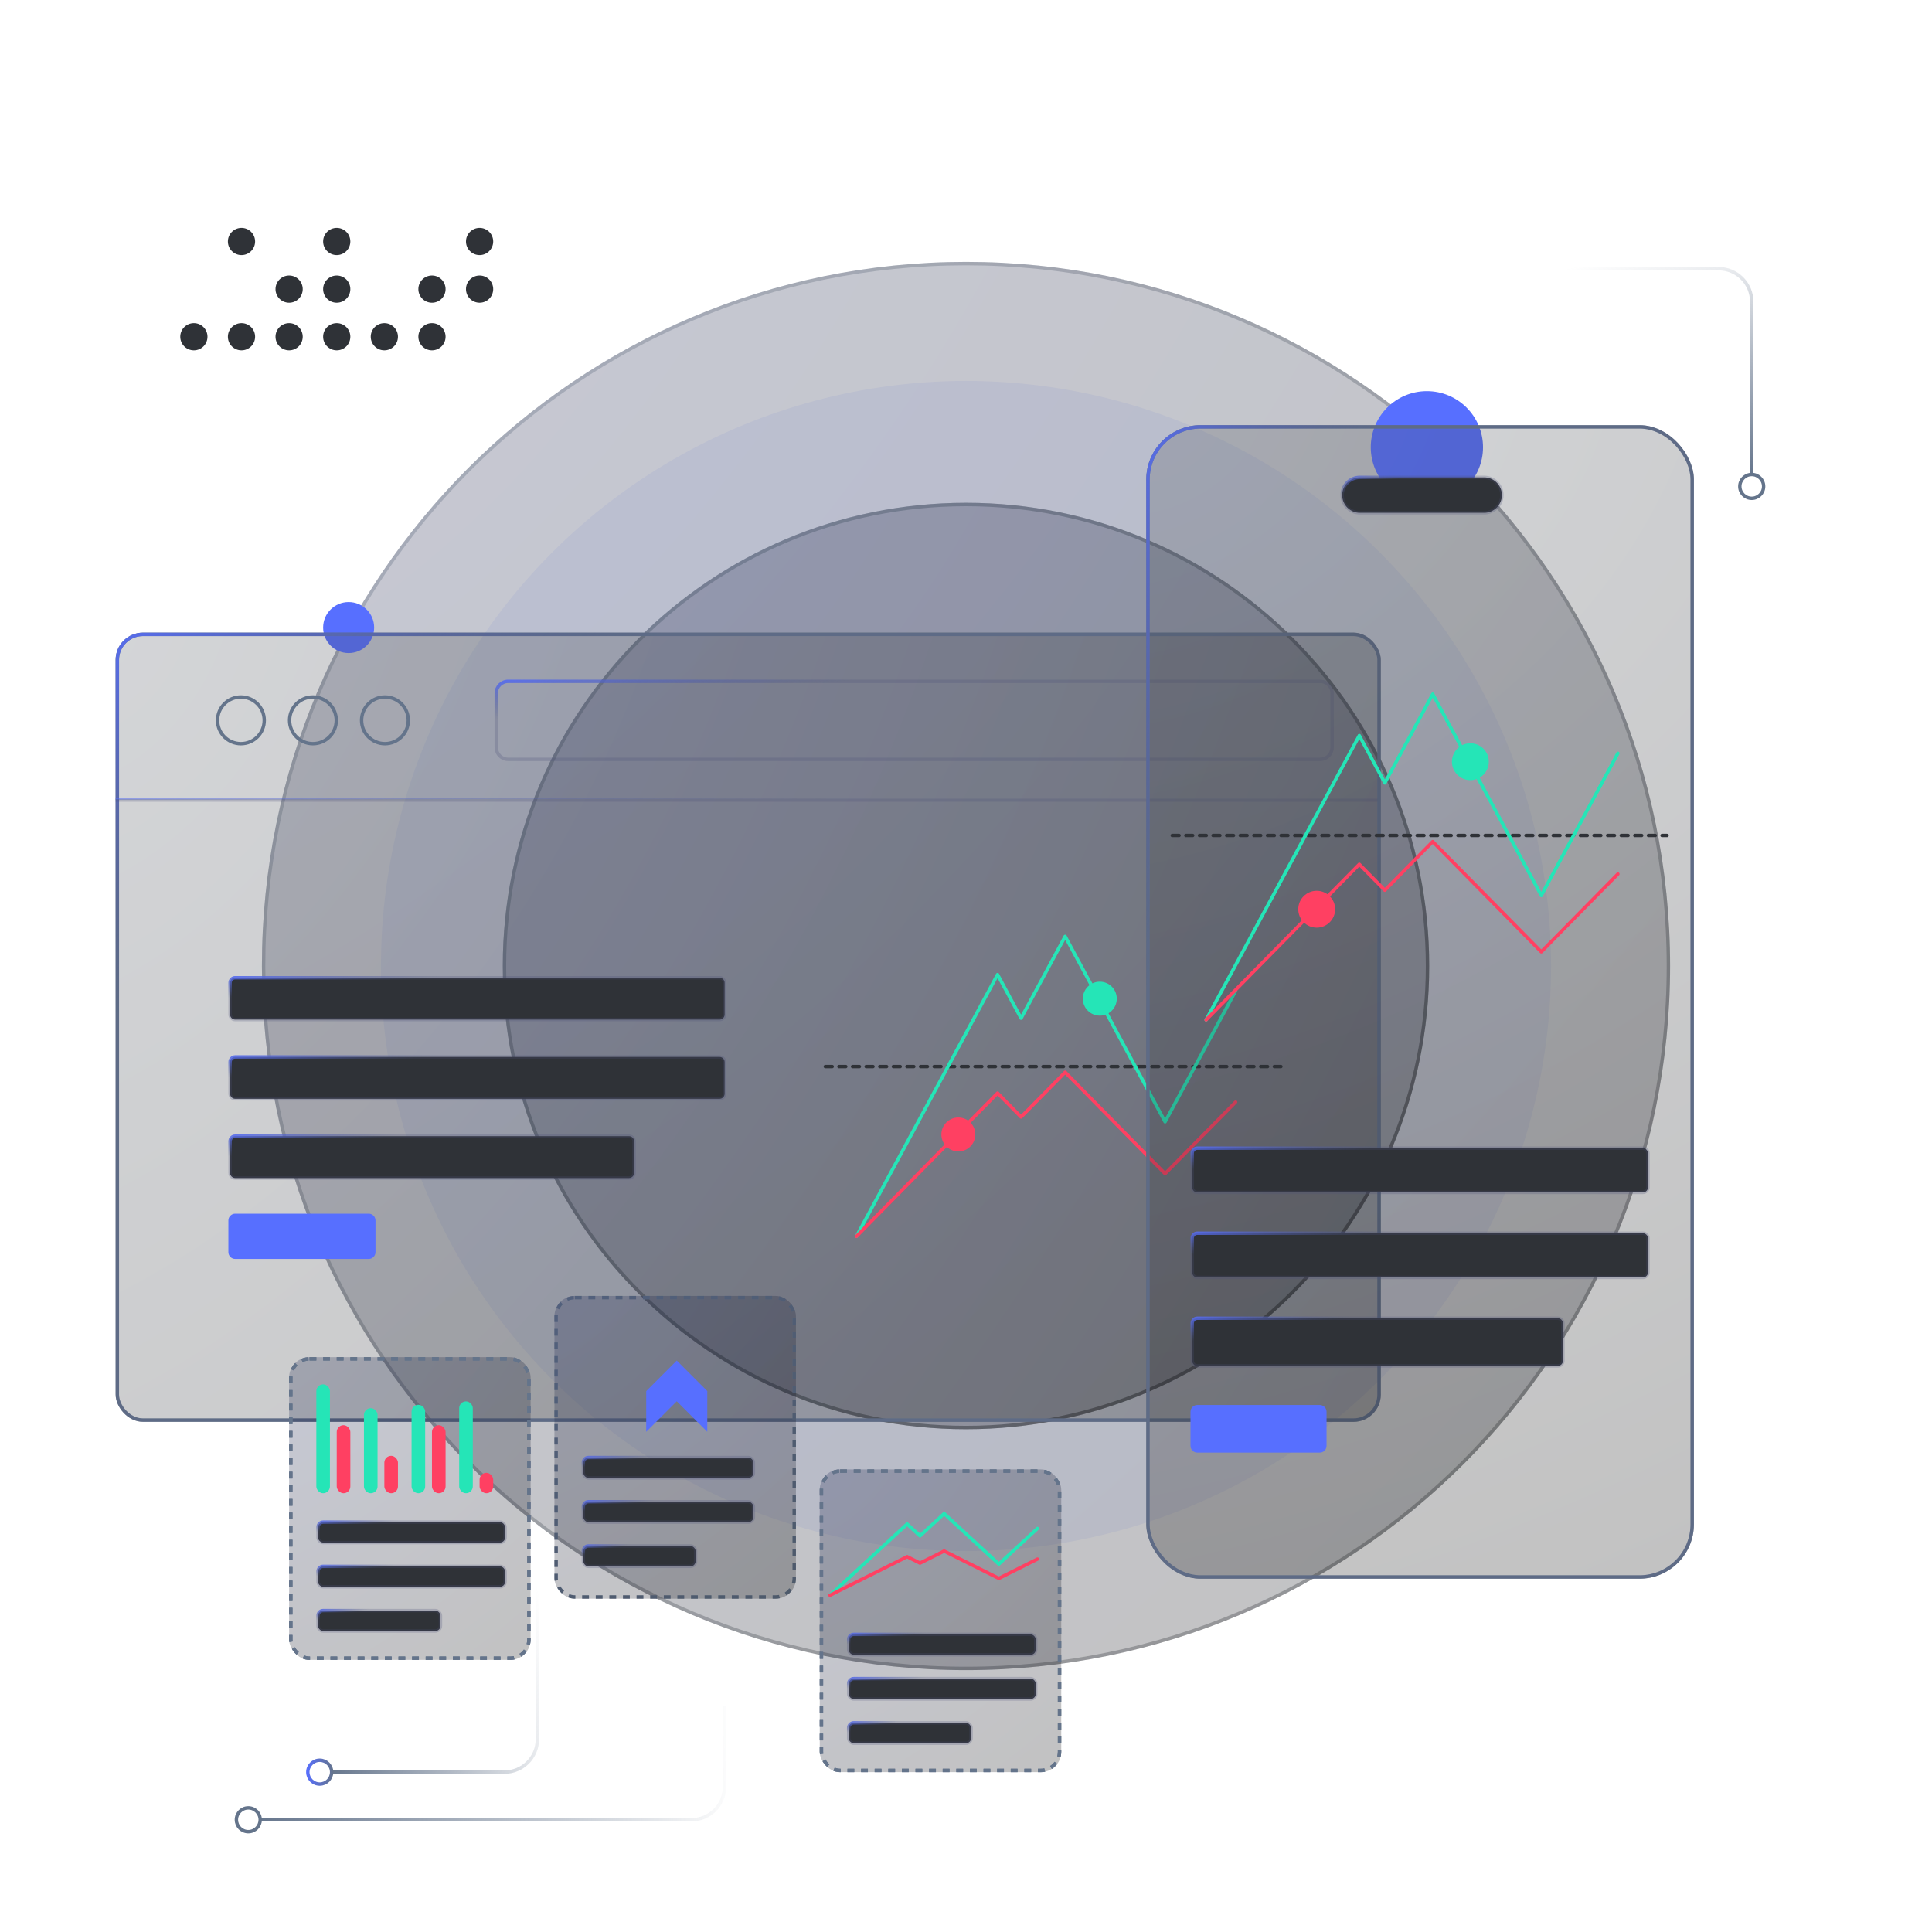 <svg width="568" height="568" viewBox="0 0 568 568" fill="none" xmlns="http://www.w3.org/2000/svg">
<g clip-path="url(#clip0_90_2280)">
<g opacity="0.08" filter="url(#filter0_f_90_2280)">
<circle cx="284" cy="284" r="172" fill="#576FFF"/>
</g>
<path d="M77 284.001C77 169.677 169.677 77 284.001 77C398.324 77 491.001 169.677 491.001 284.001C491.001 398.324 398.324 491.001 284.001 491.001C169.677 491.001 77 398.324 77 284.001Z" fill="url(#paint0_radial_90_2280)" fill-opacity="0.25"/>
<path d="M77.5 284.001C77.5 169.953 169.953 77.5 284.001 77.5C398.048 77.5 490.501 169.953 490.501 284.001C490.501 398.048 398.048 490.501 284.001 490.501C169.953 490.501 77.5 398.048 77.5 284.001Z" stroke="url(#paint1_linear_90_2280)" stroke-opacity="0.3" stroke-linejoin="round"/>
<path d="M147.814 284.002C147.814 208.789 208.786 147.817 283.999 147.817C359.212 147.817 420.184 208.789 420.184 284.002C420.184 359.215 359.212 420.187 283.999 420.187C208.786 420.187 147.814 359.215 147.814 284.002Z" fill="url(#paint2_radial_90_2280)" fill-opacity="0.25"/>
<path d="M148.314 284.002C148.314 209.065 209.063 148.317 283.999 148.317C358.936 148.317 419.684 209.065 419.684 284.002C419.684 358.938 358.936 419.687 283.999 419.687C209.063 419.687 148.314 358.938 148.314 284.002Z" stroke="url(#paint3_linear_90_2280)" stroke-opacity="0.5" stroke-linejoin="round"/>
<g filter="url(#filter1_d_90_2280)">
<path d="M403 131.5C403 122.387 410.387 115 419.5 115C428.613 115 436 122.387 436 131.5C436 140.613 428.613 148 419.5 148C410.387 148 403 140.613 403 131.5Z" fill="#576FFF"/>
</g>
<g filter="url(#filter2_d_90_2280)">
<path d="M95 184.5C95 180.358 98.358 177 102.5 177C106.642 177 110 180.358 110 184.5C110 188.642 106.642 192 102.5 192C98.358 192 95 188.642 95 184.5Z" fill="#576FFF"/>
</g>
<circle cx="71" cy="71" r="4" fill="#2F3237"/>
<circle cx="99" cy="71" r="4" fill="#2F3237"/>
<circle cx="141" cy="71" r="4" fill="#2F3237"/>
<circle cx="57" cy="99" r="4" fill="#2F3237"/>
<circle cx="71" cy="99" r="4" fill="#2F3237"/>
<circle cx="85" cy="85" r="4" fill="#2F3237"/>
<circle cx="85" cy="99" r="4" fill="#2F3237"/>
<circle cx="99" cy="85" r="4" fill="#2F3237"/>
<circle cx="99" cy="99" r="4" fill="#2F3237"/>
<circle cx="113" cy="99" r="4" fill="#2F3237"/>
<circle cx="127" cy="85" r="4" fill="#2F3237"/>
<circle cx="127" cy="99" r="4" fill="#2F3237"/>
<circle cx="141" cy="85" r="4" fill="#2F3237"/>
<path d="M158 455L158 511.29C158 516.653 153.653 521 148.29 521L98 521" stroke="url(#paint4_linear_90_2280)" stroke-linecap="round"/>
<circle cx="94" cy="521" r="3.5" transform="rotate(-90 94 521)" stroke="url(#paint5_linear_90_2280)"/>
<path d="M213 502L213 525.29C213 530.653 208.653 535 203.29 535L77 535" stroke="url(#paint6_linear_90_2280)" stroke-linecap="round"/>
<circle cx="73" cy="535" r="3.5" transform="rotate(-90 73 535)" stroke="#64748B"/>
<path d="M449 79L505.29 79C510.653 79 515 83.347 515 88.71L515 139" stroke="url(#paint7_linear_90_2280)" stroke-linecap="round"/>
<circle cx="515" cy="143" r="3.5" transform="rotate(180 515 143)" stroke="#64748B"/>
<g filter="url(#filter3_b_90_2280)">
<rect x="34" y="186" width="371.937" height="232" rx="8" fill="url(#paint8_radial_90_2280)" fill-opacity="0.25"/>
<rect x="34.5" y="186.5" width="370.937" height="231" rx="7.5" stroke="#64748B"/>
</g>
<g filter="url(#filter4_b_90_2280)">
<rect x="34.5" y="186.5" width="370.937" height="231" rx="7.5" stroke="url(#paint9_linear_90_2280)"/>
</g>
<path d="M145.897 203.81C145.897 201.877 147.464 200.31 149.397 200.31H388.128C390.061 200.31 391.628 201.877 391.628 203.81V219.746C391.628 221.679 390.061 223.246 388.128 223.246H149.397C147.464 223.246 145.897 221.679 145.897 219.746V203.81Z" stroke="url(#paint10_linear_90_2280)"/>
<circle cx="70.826" cy="211.778" r="6.865" stroke="#64748B"/>
<circle cx="113.174" cy="211.778" r="6.865" stroke="#64748B"/>
<circle cx="92" cy="211.778" r="6.865" stroke="#64748B"/>
<rect x="34" y="234.793" width="371.016" height="0.921" fill="url(#paint11_linear_90_2280)"/>
<path d="M67.644 312.238C67.644 311.409 68.315 310.738 69.144 310.738H211.541C212.369 310.738 213.041 311.409 213.041 312.238V321.547C213.041 322.375 212.369 323.047 211.541 323.047H69.144C68.315 323.047 67.644 322.375 67.644 321.547V312.238Z" fill="#2F3237" stroke="url(#paint12_linear_90_2280)"/>
<path d="M67.644 288.947C67.644 288.119 68.315 287.447 69.144 287.447H211.541C212.369 287.447 213.041 288.119 213.041 288.947V298.256C213.041 299.085 212.369 299.756 211.541 299.756H69.144C68.315 299.756 67.644 299.085 67.644 298.256V288.947Z" fill="#2F3237" stroke="url(#paint13_linear_90_2280)"/>
<path d="M67.644 335.528C67.644 334.699 68.315 334.028 69.144 334.028H184.923C185.751 334.028 186.423 334.699 186.423 335.528V344.837C186.423 345.665 185.751 346.337 184.923 346.337H69.144C68.315 346.337 67.644 345.665 67.644 344.837V335.528Z" fill="#2F3237" stroke="url(#paint14_linear_90_2280)"/>
<path d="M242.653 313.565H376.573" stroke="#2F3237" stroke-linecap="round" stroke-dasharray="2 2"/>
<path d="M67.144 358.818C67.144 357.714 68.039 356.818 69.144 356.818H108.397C109.502 356.818 110.397 357.714 110.397 358.818V368.127C110.397 369.232 109.502 370.127 108.397 370.127H69.144C68.039 370.127 67.144 369.232 67.144 368.127V358.818Z" fill="#576FFF"/>
<path d="M363.265 291.333L342.528 329.807L313.15 275.302L300.19 299.348L293.277 286.523L251.803 363.473" stroke="#25E5B7" stroke-linecap="round" stroke-linejoin="round"/>
<path d="M363.265 324L342.528 345.052L313.15 315.228L300.19 328.386L293.277 321.368L251.803 363.473" stroke="#FF4062" stroke-linecap="round" stroke-linejoin="round"/>
<g filter="url(#filter5_d_90_2280)">
<circle cx="281.747" cy="333.528" r="4.991" fill="#FF4062"/>
</g>
<g filter="url(#filter6_d_90_2280)">
<circle cx="323.338" cy="293.602" r="4.991" fill="#25E5B7"/>
</g>
<g filter="url(#filter7_b_90_2280)">
<rect x="337" y="125" width="161" height="339.128" rx="16" fill="url(#paint15_radial_90_2280)" fill-opacity="0.25"/>
<rect x="337.5" y="125.5" width="160" height="338.128" rx="15.5" stroke="#64748B"/>
</g>
<path d="M350.5 364.064C350.5 363.236 351.172 362.564 352 362.564H483C483.828 362.564 484.5 363.236 484.5 364.064V374.064C484.5 374.892 483.828 375.564 483 375.564H352C351.172 375.564 350.5 374.892 350.5 374.064V364.064Z" fill="#2F3237" stroke="url(#paint16_linear_90_2280)"/>
<path d="M350.5 339.064C350.5 338.236 351.172 337.564 352 337.564H483C483.828 337.564 484.5 338.236 484.5 339.064V349.064C484.5 349.892 483.828 350.564 483 350.564H352C351.172 350.564 350.5 349.892 350.5 349.064V339.064Z" fill="#2F3237" stroke="url(#paint17_linear_90_2280)"/>
<path d="M350.5 389.064C350.5 388.236 351.172 387.564 352 387.564H458C458.828 387.564 459.5 388.236 459.5 389.064V400.064C459.5 400.892 458.828 401.564 458 401.564H352C351.172 401.564 350.5 400.892 350.5 400.064V389.064Z" fill="#2F3237" stroke="url(#paint18_linear_90_2280)"/>
<path d="M350 415.064C350 413.959 350.895 413.064 352 413.064H388C389.105 413.064 390 413.959 390 415.064V425.064C390 426.169 389.105 427.064 388 427.064H352C350.895 427.064 350 426.169 350 425.064V415.064Z" fill="#576FFF"/>
<g filter="url(#filter8_b_90_2280)">
<rect x="337.5" y="125.5" width="160" height="338.128" rx="15.5" stroke="url(#paint19_linear_90_2280)"/>
</g>
<path d="M394.592 145.553C394.592 142.676 396.924 140.344 399.801 140.344H436.34C439.217 140.344 441.549 142.676 441.549 145.553C441.549 148.43 439.217 150.762 436.34 150.762H399.801C396.924 150.762 394.592 148.43 394.592 145.553Z" fill="#2F3237" stroke="url(#paint20_linear_90_2280)"/>
<path d="M344.641 245.625H490.106" stroke="#2F3237" stroke-linecap="round" stroke-dasharray="2 2"/>
<path d="M475.648 221.477L453.124 263.268L421.214 204.064L407.136 230.184L399.628 216.253L354.578 299.836" stroke="#25E5B7" stroke-linecap="round" stroke-linejoin="round"/>
<path d="M475.648 256.96L453.124 279.827L421.214 247.432L407.136 261.724L399.628 254.102L354.578 299.836" stroke="#FF4062" stroke-linecap="round" stroke-linejoin="round"/>
<g filter="url(#filter9_d_90_2280)">
<circle cx="387.105" cy="267.31" r="5.421" fill="#FF4062"/>
</g>
<g filter="url(#filter10_d_90_2280)">
<circle cx="432.28" cy="223.941" r="5.421" fill="#25E5B7"/>
</g>
<g filter="url(#filter11_b_90_2280)">
<rect x="163" y="381" width="71" height="89" rx="6" fill="url(#paint21_radial_90_2280)" fill-opacity="0.25"/>
<rect x="163.5" y="381.5" width="70" height="88" rx="5.5" stroke="#64748B" stroke-dasharray="2 2"/>
</g>
<rect x="163.5" y="381.5" width="70" height="88" rx="5.5" stroke="url(#paint22_radial_90_2280)" stroke-opacity="0.25" stroke-dasharray="2 2"/>
<rect x="171.5" y="428.5" width="50" height="6" rx="1.5" fill="#2F3237" stroke="url(#paint23_linear_90_2280)" stroke-linejoin="round"/>
<rect x="171.5" y="441.5" width="50" height="6" rx="1.5" fill="#2F3237" stroke="url(#paint24_linear_90_2280)" stroke-linejoin="round"/>
<rect x="171.5" y="454.5" width="33" height="6" rx="1.5" fill="#2F3237" stroke="url(#paint25_linear_90_2280)" stroke-linejoin="round"/>
<g filter="url(#filter12_d_90_2280)">
<path d="M189.985 416.947V404.977L198.962 396L207.94 404.977V416.947L198.962 407.97L189.985 416.947Z" fill="#576FFF"/>
</g>
<g filter="url(#filter13_b_90_2280)">
<rect x="241" y="432" width="71" height="89" rx="6" fill="url(#paint26_radial_90_2280)" fill-opacity="0.25"/>
<rect x="241.5" y="432.5" width="70" height="88" rx="5.5" stroke="#64748B" stroke-dasharray="2 2"/>
</g>
<rect x="241.5" y="432.5" width="70" height="88" rx="5.5" stroke="#64748B" stroke-dasharray="2 2"/>
<path d="M305 449.364L293.651 459.836L277.574 445L270.481 451.545L266.698 448.055L244 469" stroke="#25E5B7" stroke-linecap="round" stroke-linejoin="round"/>
<path d="M305 458.364L293.651 464.036L277.574 456L270.481 459.545L266.698 457.655L244 469" stroke="#FF4062" stroke-linecap="round" stroke-linejoin="round"/>
<rect x="249.5" y="480.5" width="55" height="6" rx="1.5" fill="#2F3237" stroke="url(#paint27_linear_90_2280)" stroke-linejoin="round"/>
<rect x="249.5" y="493.5" width="55" height="6" rx="1.5" fill="#2F3237" stroke="url(#paint28_linear_90_2280)" stroke-linejoin="round"/>
<rect x="249.5" y="506.5" width="36" height="6" rx="1.5" fill="#2F3237" stroke="url(#paint29_linear_90_2280)" stroke-linejoin="round"/>
<g filter="url(#filter14_b_90_2280)">
<rect x="85" y="399" width="71" height="89" rx="6" fill="url(#paint30_radial_90_2280)" fill-opacity="0.25"/>
<rect x="85.5" y="399.5" width="70" height="88" rx="5.5" stroke="#64748B" stroke-dasharray="2 2"/>
</g>
<rect x="85.5" y="399.5" width="70" height="88" rx="5.5" stroke="#64748B" stroke-dasharray="2 2"/>
<rect x="93.5" y="447.5" width="55" height="6" rx="1.5" fill="#2F3237" stroke="url(#paint31_linear_90_2280)" stroke-linejoin="round"/>
<rect x="93.5" y="460.5" width="55" height="6" rx="1.5" fill="#2F3237" stroke="url(#paint32_linear_90_2280)" stroke-linejoin="round"/>
<rect x="93.5" y="473.5" width="36" height="6" rx="1.5" fill="#2F3237" stroke="url(#paint33_linear_90_2280)" stroke-linejoin="round"/>
<rect x="93.5" y="407.5" width="3" height="31" rx="1.5" fill="#25E5B7" stroke="#25E5B7"/>
<rect x="99" y="419" width="4" height="20" rx="2" fill="#FF4062"/>
<rect x="107.5" y="414.5" width="3" height="24" rx="1.5" fill="#25E5B7" stroke="#25E5B7"/>
<rect x="113" y="428" width="4" height="11" rx="2" fill="#FF4062"/>
<rect x="121.5" y="413.5" width="3" height="25" rx="1.5" fill="#25E5B7" stroke="#25E5B7"/>
<rect x="127" y="419" width="4" height="20" rx="2" fill="#FF4062"/>
<rect x="135.5" y="412.5" width="3" height="26" rx="1.5" fill="#25E5B7" stroke="#25E5B7"/>
<rect x="141" y="433" width="4" height="6" rx="2" fill="#FF4062"/>
</g>
<defs>
<filter id="filter0_f_90_2280" x="-48" y="-48" width="664" height="664" filterUnits="userSpaceOnUse" color-interpolation-filters="sRGB">
<feFlood flood-opacity="0" result="BackgroundImageFix"/>
<feBlend mode="normal" in="SourceGraphic" in2="BackgroundImageFix" result="shape"/>
<feGaussianBlur stdDeviation="80" result="effect1_foregroundBlur_90_2280"/>
</filter>
<filter id="filter1_d_90_2280" x="382" y="94" width="75" height="75" filterUnits="userSpaceOnUse" color-interpolation-filters="sRGB">
<feFlood flood-opacity="0" result="BackgroundImageFix"/>
<feColorMatrix in="SourceAlpha" type="matrix" values="0 0 0 0 0 0 0 0 0 0 0 0 0 0 0 0 0 0 127 0" result="hardAlpha"/>
<feOffset/>
<feGaussianBlur stdDeviation="10.5"/>
<feComposite in2="hardAlpha" operator="out"/>
<feColorMatrix type="matrix" values="0 0 0 0 0.341 0 0 0 0 0.435 0 0 0 0 1 0 0 0 1 0"/>
<feBlend mode="normal" in2="BackgroundImageFix" result="effect1_dropShadow_90_2280"/>
<feBlend mode="normal" in="SourceGraphic" in2="effect1_dropShadow_90_2280" result="shape"/>
</filter>
<filter id="filter2_d_90_2280" x="74" y="156" width="57" height="57" filterUnits="userSpaceOnUse" color-interpolation-filters="sRGB">
<feFlood flood-opacity="0" result="BackgroundImageFix"/>
<feColorMatrix in="SourceAlpha" type="matrix" values="0 0 0 0 0 0 0 0 0 0 0 0 0 0 0 0 0 0 127 0" result="hardAlpha"/>
<feOffset/>
<feGaussianBlur stdDeviation="10.5"/>
<feComposite in2="hardAlpha" operator="out"/>
<feColorMatrix type="matrix" values="0 0 0 0 0.341 0 0 0 0 0.435 0 0 0 0 1 0 0 0 1 0"/>
<feBlend mode="normal" in2="BackgroundImageFix" result="effect1_dropShadow_90_2280"/>
<feBlend mode="normal" in="SourceGraphic" in2="effect1_dropShadow_90_2280" result="shape"/>
</filter>
<filter id="filter3_b_90_2280" x="14" y="166" width="411.937" height="272" filterUnits="userSpaceOnUse" color-interpolation-filters="sRGB">
<feFlood flood-opacity="0" result="BackgroundImageFix"/>
<feGaussianBlur in="BackgroundImageFix" stdDeviation="10"/>
<feComposite in2="SourceAlpha" operator="in" result="effect1_backgroundBlur_90_2280"/>
<feBlend mode="normal" in="SourceGraphic" in2="effect1_backgroundBlur_90_2280" result="shape"/>
</filter>
<filter id="filter4_b_90_2280" x="24" y="176" width="391.937" height="252" filterUnits="userSpaceOnUse" color-interpolation-filters="sRGB">
<feFlood flood-opacity="0" result="BackgroundImageFix"/>
<feGaussianBlur in="BackgroundImageFix" stdDeviation="5"/>
<feComposite in2="SourceAlpha" operator="in" result="effect1_backgroundBlur_90_2280"/>
<feBlend mode="normal" in="SourceGraphic" in2="effect1_backgroundBlur_90_2280" result="shape"/>
</filter>
<filter id="filter5_d_90_2280" x="270.756" y="322.537" width="21.981" height="21.982" filterUnits="userSpaceOnUse" color-interpolation-filters="sRGB">
<feFlood flood-opacity="0" result="BackgroundImageFix"/>
<feColorMatrix in="SourceAlpha" type="matrix" values="0 0 0 0 0 0 0 0 0 0 0 0 0 0 0 0 0 0 127 0" result="hardAlpha"/>
<feOffset/>
<feGaussianBlur stdDeviation="3"/>
<feComposite in2="hardAlpha" operator="out"/>
<feColorMatrix type="matrix" values="0 0 0 0 1 0 0 0 0 0.252 0 0 0 0 0.384 0 0 0 1 0"/>
<feBlend mode="normal" in2="BackgroundImageFix" result="effect1_dropShadow_90_2280"/>
<feBlend mode="normal" in="SourceGraphic" in2="effect1_dropShadow_90_2280" result="shape"/>
</filter>
<filter id="filter6_d_90_2280" x="312.348" y="282.611" width="21.981" height="21.982" filterUnits="userSpaceOnUse" color-interpolation-filters="sRGB">
<feFlood flood-opacity="0" result="BackgroundImageFix"/>
<feColorMatrix in="SourceAlpha" type="matrix" values="0 0 0 0 0 0 0 0 0 0 0 0 0 0 0 0 0 0 127 0" result="hardAlpha"/>
<feOffset/>
<feGaussianBlur stdDeviation="3"/>
<feComposite in2="hardAlpha" operator="out"/>
<feColorMatrix type="matrix" values="0 0 0 0 0.145 0 0 0 0 0.898 0 0 0 0 0.718 0 0 0 1 0"/>
<feBlend mode="normal" in2="BackgroundImageFix" result="effect1_dropShadow_90_2280"/>
<feBlend mode="normal" in="SourceGraphic" in2="effect1_dropShadow_90_2280" result="shape"/>
</filter>
<filter id="filter7_b_90_2280" x="317" y="105" width="201" height="379.128" filterUnits="userSpaceOnUse" color-interpolation-filters="sRGB">
<feFlood flood-opacity="0" result="BackgroundImageFix"/>
<feGaussianBlur in="BackgroundImageFix" stdDeviation="10"/>
<feComposite in2="SourceAlpha" operator="in" result="effect1_backgroundBlur_90_2280"/>
<feBlend mode="normal" in="SourceGraphic" in2="effect1_backgroundBlur_90_2280" result="shape"/>
</filter>
<filter id="filter8_b_90_2280" x="327" y="115" width="181" height="359.128" filterUnits="userSpaceOnUse" color-interpolation-filters="sRGB">
<feFlood flood-opacity="0" result="BackgroundImageFix"/>
<feGaussianBlur in="BackgroundImageFix" stdDeviation="5"/>
<feComposite in2="SourceAlpha" operator="in" result="effect1_backgroundBlur_90_2280"/>
<feBlend mode="normal" in="SourceGraphic" in2="effect1_backgroundBlur_90_2280" result="shape"/>
</filter>
<filter id="filter9_d_90_2280" x="375.684" y="255.889" width="22.842" height="22.842" filterUnits="userSpaceOnUse" color-interpolation-filters="sRGB">
<feFlood flood-opacity="0" result="BackgroundImageFix"/>
<feColorMatrix in="SourceAlpha" type="matrix" values="0 0 0 0 0 0 0 0 0 0 0 0 0 0 0 0 0 0 127 0" result="hardAlpha"/>
<feOffset/>
<feGaussianBlur stdDeviation="3"/>
<feComposite in2="hardAlpha" operator="out"/>
<feColorMatrix type="matrix" values="0 0 0 0 1 0 0 0 0 0.252 0 0 0 0 0.384 0 0 0 1 0"/>
<feBlend mode="normal" in2="BackgroundImageFix" result="effect1_dropShadow_90_2280"/>
<feBlend mode="normal" in="SourceGraphic" in2="effect1_dropShadow_90_2280" result="shape"/>
</filter>
<filter id="filter10_d_90_2280" x="420.859" y="212.52" width="22.842" height="22.842" filterUnits="userSpaceOnUse" color-interpolation-filters="sRGB">
<feFlood flood-opacity="0" result="BackgroundImageFix"/>
<feColorMatrix in="SourceAlpha" type="matrix" values="0 0 0 0 0 0 0 0 0 0 0 0 0 0 0 0 0 0 127 0" result="hardAlpha"/>
<feOffset/>
<feGaussianBlur stdDeviation="3"/>
<feComposite in2="hardAlpha" operator="out"/>
<feColorMatrix type="matrix" values="0 0 0 0 0.145 0 0 0 0 0.898 0 0 0 0 0.718 0 0 0 1 0"/>
<feBlend mode="normal" in2="BackgroundImageFix" result="effect1_dropShadow_90_2280"/>
<feBlend mode="normal" in="SourceGraphic" in2="effect1_dropShadow_90_2280" result="shape"/>
</filter>
<filter id="filter11_b_90_2280" x="155" y="373" width="87" height="105" filterUnits="userSpaceOnUse" color-interpolation-filters="sRGB">
<feFlood flood-opacity="0" result="BackgroundImageFix"/>
<feGaussianBlur in="BackgroundImageFix" stdDeviation="4"/>
<feComposite in2="SourceAlpha" operator="in" result="effect1_backgroundBlur_90_2280"/>
<feBlend mode="normal" in="SourceGraphic" in2="effect1_backgroundBlur_90_2280" result="shape"/>
</filter>
<filter id="filter12_d_90_2280" x="157.985" y="368" width="81.954" height="84.947" filterUnits="userSpaceOnUse" color-interpolation-filters="sRGB">
<feFlood flood-opacity="0" result="BackgroundImageFix"/>
<feColorMatrix in="SourceAlpha" type="matrix" values="0 0 0 0 0 0 0 0 0 0 0 0 0 0 0 0 0 0 127 0" result="hardAlpha"/>
<feOffset dy="4"/>
<feGaussianBlur stdDeviation="16"/>
<feComposite in2="hardAlpha" operator="out"/>
<feColorMatrix type="matrix" values="0 0 0 0 0.341 0 0 0 0 0.435 0 0 0 0 1 0 0 0 1 0"/>
<feBlend mode="normal" in2="BackgroundImageFix" result="effect1_dropShadow_90_2280"/>
<feBlend mode="normal" in="SourceGraphic" in2="effect1_dropShadow_90_2280" result="shape"/>
</filter>
<filter id="filter13_b_90_2280" x="233" y="424" width="87" height="105" filterUnits="userSpaceOnUse" color-interpolation-filters="sRGB">
<feFlood flood-opacity="0" result="BackgroundImageFix"/>
<feGaussianBlur in="BackgroundImageFix" stdDeviation="4"/>
<feComposite in2="SourceAlpha" operator="in" result="effect1_backgroundBlur_90_2280"/>
<feBlend mode="normal" in="SourceGraphic" in2="effect1_backgroundBlur_90_2280" result="shape"/>
</filter>
<filter id="filter14_b_90_2280" x="77" y="391" width="87" height="105" filterUnits="userSpaceOnUse" color-interpolation-filters="sRGB">
<feFlood flood-opacity="0" result="BackgroundImageFix"/>
<feGaussianBlur in="BackgroundImageFix" stdDeviation="4"/>
<feComposite in2="SourceAlpha" operator="in" result="effect1_backgroundBlur_90_2280"/>
<feBlend mode="normal" in="SourceGraphic" in2="effect1_backgroundBlur_90_2280" result="shape"/>
</filter>
<radialGradient id="paint0_radial_90_2280" cx="0" cy="0" r="1" gradientUnits="userSpaceOnUse" gradientTransform="translate(77 77) rotate(45) scale(585.486 1045.14)">
<stop stop-color="#1D2654"/>
<stop offset="1" stop-color="#0B0B0B"/>
</radialGradient>
<linearGradient id="paint1_linear_90_2280" x1="77" y1="77" x2="491.001" y2="491.001" gradientUnits="userSpaceOnUse">
<stop stop-color="#64748B"/>
<stop offset="1" stop-color="#1E1E1E"/>
</linearGradient>
<radialGradient id="paint2_radial_90_2280" cx="0" cy="0" r="1" gradientUnits="userSpaceOnUse" gradientTransform="translate(147.814 147.817) rotate(45) scale(385.189 687.595)">
<stop stop-color="#1D2654"/>
<stop offset="1" stop-color="#0B0B0B"/>
</radialGradient>
<linearGradient id="paint3_linear_90_2280" x1="147.814" y1="147.817" x2="420.184" y2="420.187" gradientUnits="userSpaceOnUse">
<stop stop-color="#64748B"/>
<stop offset="1" stop-color="#1E1E1E"/>
</linearGradient>
<linearGradient id="paint4_linear_90_2280" x1="96.5" y1="522" x2="166.673" y2="506.656" gradientUnits="userSpaceOnUse">
<stop stop-color="#64748B"/>
<stop offset="1" stop-color="#64748B" stop-opacity="0"/>
</linearGradient>
<linearGradient id="paint5_linear_90_2280" x1="94" y1="517" x2="94" y2="525" gradientUnits="userSpaceOnUse">
<stop stop-color="#576FFF"/>
<stop offset="1" stop-color="#64748B"/>
</linearGradient>
<linearGradient id="paint6_linear_90_2280" x1="73.6" y1="536" x2="217.477" y2="527.458" gradientUnits="userSpaceOnUse">
<stop stop-color="#64748B"/>
<stop offset="1" stop-color="#64748B" stop-opacity="0"/>
</linearGradient>
<linearGradient id="paint7_linear_90_2280" x1="516" y1="140.5" x2="500.656" y2="70.327" gradientUnits="userSpaceOnUse">
<stop stop-color="#64748B"/>
<stop offset="1" stop-color="#64748B" stop-opacity="0"/>
</linearGradient>
<radialGradient id="paint8_radial_90_2280" cx="0" cy="0" r="1" gradientUnits="userSpaceOnUse" gradientTransform="translate(34 186) rotate(31.954) scale(438.361 702.77)">
<stop stop-color="#515761"/>
<stop offset="1" stop-color="#0B0B0B"/>
</radialGradient>
<linearGradient id="paint9_linear_90_2280" x1="26.635" y1="181.857" x2="84.175" y2="263.794" gradientUnits="userSpaceOnUse">
<stop stop-color="#576FFF"/>
<stop offset="1" stop-color="#4A5176" stop-opacity="0.25"/>
</linearGradient>
<linearGradient id="paint10_linear_90_2280" x1="140.512" y1="199.382" x2="141.874" y2="211.856" gradientUnits="userSpaceOnUse">
<stop stop-color="#576FFF"/>
<stop offset="1" stop-color="#4A5176" stop-opacity="0.25"/>
</linearGradient>
<linearGradient id="paint11_linear_90_2280" x1="26.653" y1="234.777" x2="26.654" y2="235.262" gradientUnits="userSpaceOnUse">
<stop stop-color="#576FFF"/>
<stop offset="1" stop-color="#4A5176" stop-opacity="0.25"/>
</linearGradient>
<linearGradient id="paint12_linear_90_2280" x1="64.245" y1="310" x2="64.956" y2="316.946" gradientUnits="userSpaceOnUse">
<stop stop-color="#576FFF"/>
<stop offset="1" stop-color="#4A5176" stop-opacity="0.25"/>
</linearGradient>
<linearGradient id="paint13_linear_90_2280" x1="64.245" y1="286.71" x2="64.956" y2="293.655" gradientUnits="userSpaceOnUse">
<stop stop-color="#576FFF"/>
<stop offset="1" stop-color="#4A5176" stop-opacity="0.25"/>
</linearGradient>
<linearGradient id="paint14_linear_90_2280" x1="64.772" y1="333.29" x2="65.636" y2="340.2" gradientUnits="userSpaceOnUse">
<stop stop-color="#576FFF"/>
<stop offset="1" stop-color="#4A5176" stop-opacity="0.25"/>
</linearGradient>
<radialGradient id="paint15_radial_90_2280" cx="0" cy="0" r="1" gradientUnits="userSpaceOnUse" gradientTransform="translate(337 125) rotate(64.604) scale(375.405 519.252)">
<stop stop-color="#515761"/>
<stop offset="1" stop-color="#0B0B0B"/>
</radialGradient>
<linearGradient id="paint16_linear_90_2280" x1="347.327" y1="361.814" x2="348.177" y2="369.097" gradientUnits="userSpaceOnUse">
<stop stop-color="#576FFF"/>
<stop offset="1" stop-color="#4A5176" stop-opacity="0.25"/>
</linearGradient>
<linearGradient id="paint17_linear_90_2280" x1="347.327" y1="336.814" x2="348.177" y2="344.097" gradientUnits="userSpaceOnUse">
<stop stop-color="#576FFF"/>
<stop offset="1" stop-color="#4A5176" stop-opacity="0.25"/>
</linearGradient>
<linearGradient id="paint18_linear_90_2280" x1="347.822" y1="386.796" x2="349.008" y2="394.524" gradientUnits="userSpaceOnUse">
<stop stop-color="#576FFF"/>
<stop offset="1" stop-color="#4A5176" stop-opacity="0.25"/>
</linearGradient>
<linearGradient id="paint19_linear_90_2280" x1="333.812" y1="118.944" x2="397.84" y2="145.944" gradientUnits="userSpaceOnUse">
<stop stop-color="#576FFF"/>
<stop offset="1" stop-color="#4A5176" stop-opacity="0.25"/>
</linearGradient>
<linearGradient id="paint20_linear_90_2280" x1="393.142" y1="139.64" x2="394.648" y2="145.258" gradientUnits="userSpaceOnUse">
<stop stop-color="#576FFF"/>
<stop offset="1" stop-color="#4A5176" stop-opacity="0.25"/>
</linearGradient>
<radialGradient id="paint21_radial_90_2280" cx="0" cy="0" r="1" gradientUnits="userSpaceOnUse" gradientTransform="translate(163 381) rotate(51.419) scale(113.851 198.153)">
<stop stop-color="#1D2654"/>
<stop offset="1" stop-color="#0B0B0B"/>
</radialGradient>
<radialGradient id="paint22_radial_90_2280" cx="0" cy="0" r="1" gradientUnits="userSpaceOnUse" gradientTransform="translate(163 381) rotate(51.419) scale(113.851 198.153)">
<stop stop-color="#1D2654"/>
<stop offset="1" stop-color="#0B0B0B"/>
</radialGradient>
<linearGradient id="paint23_linear_90_2280" x1="169.99" y1="427.875" x2="170.547" y2="431.48" gradientUnits="userSpaceOnUse">
<stop stop-color="#576FFF"/>
<stop offset="1" stop-color="#4A5176" stop-opacity="0.25"/>
</linearGradient>
<linearGradient id="paint24_linear_90_2280" x1="169.99" y1="440.875" x2="170.547" y2="444.48" gradientUnits="userSpaceOnUse">
<stop stop-color="#576FFF"/>
<stop offset="1" stop-color="#4A5176" stop-opacity="0.25"/>
</linearGradient>
<linearGradient id="paint25_linear_90_2280" x1="170.327" y1="453.875" x2="171.139" y2="457.378" gradientUnits="userSpaceOnUse">
<stop stop-color="#576FFF"/>
<stop offset="1" stop-color="#4A5176" stop-opacity="0.25"/>
</linearGradient>
<radialGradient id="paint26_radial_90_2280" cx="0" cy="0" r="1" gradientUnits="userSpaceOnUse" gradientTransform="translate(241 432) rotate(51.419) scale(113.851 198.153)">
<stop stop-color="#1D2654"/>
<stop offset="1" stop-color="#0B0B0B"/>
</radialGradient>
<linearGradient id="paint27_linear_90_2280" x1="247.891" y1="479.875" x2="248.4" y2="483.495" gradientUnits="userSpaceOnUse">
<stop stop-color="#576FFF"/>
<stop offset="1" stop-color="#4A5176" stop-opacity="0.25"/>
</linearGradient>
<linearGradient id="paint28_linear_90_2280" x1="247.891" y1="492.875" x2="248.4" y2="496.495" gradientUnits="userSpaceOnUse">
<stop stop-color="#576FFF"/>
<stop offset="1" stop-color="#4A5176" stop-opacity="0.25"/>
</linearGradient>
<linearGradient id="paint29_linear_90_2280" x1="248.267" y1="505.875" x2="249.019" y2="509.406" gradientUnits="userSpaceOnUse">
<stop stop-color="#576FFF"/>
<stop offset="1" stop-color="#4A5176" stop-opacity="0.25"/>
</linearGradient>
<radialGradient id="paint30_radial_90_2280" cx="0" cy="0" r="1" gradientUnits="userSpaceOnUse" gradientTransform="translate(85 399) rotate(51.419) scale(113.851 198.153)">
<stop stop-color="#1D2654"/>
<stop offset="1" stop-color="#0B0B0B"/>
</radialGradient>
<linearGradient id="paint31_linear_90_2280" x1="91.891" y1="446.875" x2="92.4" y2="450.495" gradientUnits="userSpaceOnUse">
<stop stop-color="#576FFF"/>
<stop offset="1" stop-color="#4A5176" stop-opacity="0.25"/>
</linearGradient>
<linearGradient id="paint32_linear_90_2280" x1="91.891" y1="459.875" x2="92.4" y2="463.495" gradientUnits="userSpaceOnUse">
<stop stop-color="#576FFF"/>
<stop offset="1" stop-color="#4A5176" stop-opacity="0.25"/>
</linearGradient>
<linearGradient id="paint33_linear_90_2280" x1="92.267" y1="472.875" x2="93.019" y2="476.406" gradientUnits="userSpaceOnUse">
<stop stop-color="#576FFF"/>
<stop offset="1" stop-color="#4A5176" stop-opacity="0.25"/>
</linearGradient>
<clipPath id="clip0_90_2280">
<rect width="568" height="568" fill="white"/>
</clipPath>
</defs>
</svg>

